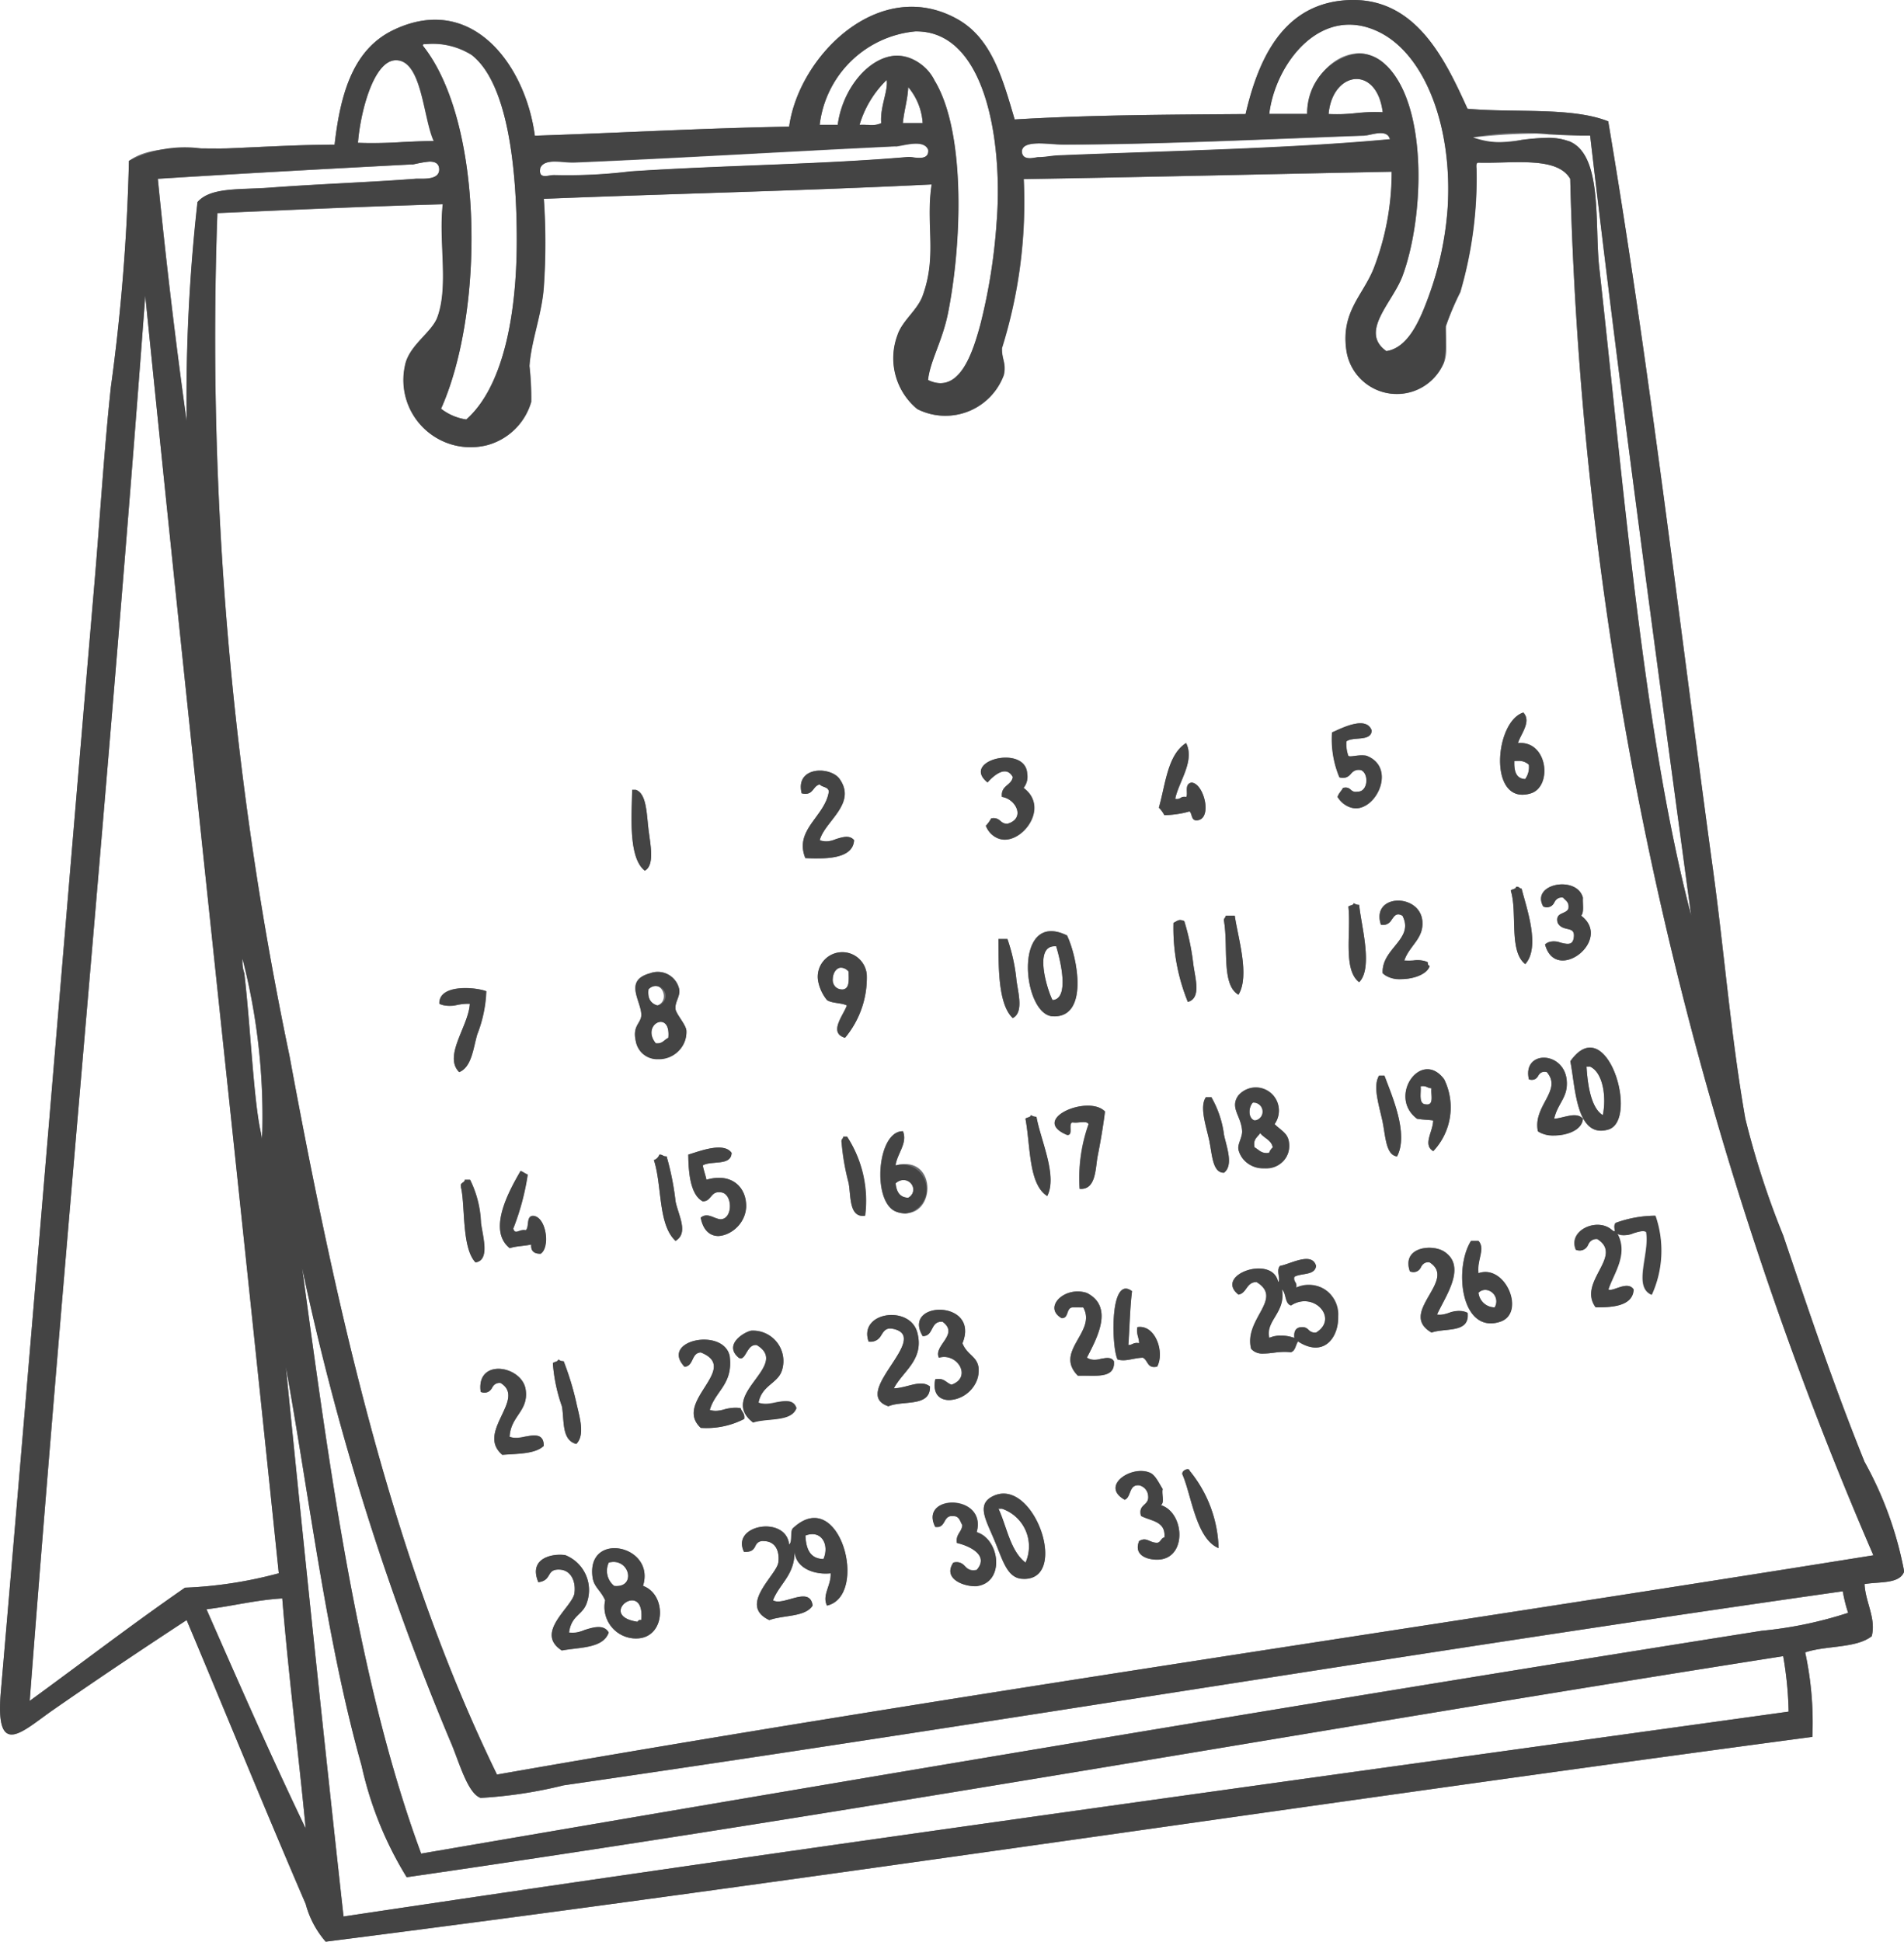 <svg xmlns="http://www.w3.org/2000/svg" width="51.5" height="52.501" viewBox="0 0 51.5 52.501">
  <g id="calendar" transform="translate(-1597.75 -945.249)">
    <g id="ベクトルスマートオブジェクト1" transform="translate(1588.555 902.015)">
      <path id="パス_203" data-name="パス 203" d="M50.4,62.5c.23.241-.074.587-.145.826.814-.075.94,1.185.342,1.361C49.439,65.026,49.616,62.741,50.4,62.5Zm.05,1.8a.544.544,0,0,0,.1-.39.435.435,0,0,0-.391-.1C50.148,64.081,50.2,64.287,50.45,64.3Z" fill="#6d6e71" fill-rule="evenodd"/>
      <path id="パス_204" data-name="パス 204" d="M46.3,62.986c-.014.309-.5.154-.683.293a.927.927,0,0,0,.05.388c.026.053.32-.035.489,0,1.023.388-.07,2.112-.78,1.119.028-.1.1-.158.147-.245.222-.059.191.135.389.1.294.01.318-.49.1-.583-.316-.057-.24.279-.586.194a2.666,2.666,0,0,1-.195-1.214C45.465,62.935,46.154,62.567,46.3,62.986Z" fill="#6d6e71" fill-rule="evenodd"/>
      <path id="パス_205" data-name="パス 205" d="M41.277,63.326c.244.485-.2,1.044-.294,1.507.149.035.143-.083.294-.048.07-.075-.064-.348.145-.39.34.01.584.995.147,1.02-.157.01-.119-.172-.2-.243a2.518,2.518,0,0,1-.683.1.736.736,0,0,0-.147-.2C40.725,64.43,40.773,63.65,41.277,63.326Z" fill="#6d6e71" fill-rule="evenodd"/>
      <path id="パス_206" data-name="パス 206" d="M36.885,64.54c.9.661-.524,2.076-1.025,1.022a.958.958,0,0,0,.145-.2c.244-.047.24.152.439.146.5-.144.232-.673-.147-.728-.036-.314.254-.3.294-.536-.191-.358-.556,0-.683.146-.74-.595,1.025-1.034,1.072-.243A.489.489,0,0,1,36.885,64.54Z" fill="#6d6e71" fill-rule="evenodd"/>
      <path id="パス_207" data-name="パス 207" d="M31.369,65.952c.258.158.707-.265.929,0-.03.547-.882.5-1.318.484-.314-.769.536-1.125.635-1.8-.012-.135-.183-.111-.246-.193-.2.045-.167.318-.488.241-.183-.737.78-.735,1.026-.388C32.382,64.971,31.5,65.442,31.369,65.952Z" fill="#6d6e71" fill-rule="evenodd"/>
      <path id="パス_208" data-name="パス 208" d="M26.294,64.589h.1c.294.1.292.663.342,1.07s.175.969-.1,1.117C26.179,66.418,26.286,65.252,26.294,64.589Z" fill="#6d6e71" fill-rule="evenodd"/>
      <path id="パス_209" data-name="パス 209" d="M52.01,67.506c-.012.164.038.394-.048.486.872.661-.689,1.859-.977.777.258-.259.734.228.78-.2.038-.324-.3-.126-.439-.388-.078-.3.238-.217.294-.39.024-.172-.08-.211-.147-.29-.3-.039-.175.344-.536.241C50.589,67.124,51.848,66.893,52.01,67.506Z" fill="#6d6e71" fill-rule="evenodd"/>
      <path id="パス_210" data-name="パス 210" d="M50.45,69.3c-.451-.346-.2-1.384-.391-1.991.04-.043.133-.029.147-.1.078-.012.083.047.145.049C50.486,67.791,50.867,68.842,50.45,69.3Z" fill="#6d6e71" fill-rule="evenodd"/>
      <path id="パス_211" data-name="パス 211" d="M47.18,69.206c.208.02.5-.047.633.048-.008.057.012.087.05.1-.111.368-1.027.478-1.269.194-.036-.676.864-.914.536-1.554-.3-.17-.235.312-.584.242-.274-.838,1.052-.858,1.122-.1C47.712,68.617,47.317,68.8,47.18,69.206Z" fill="#6d6e71" fill-rule="evenodd"/>
      <path id="パス_212" data-name="パス 212" d="M45.959,69.789c-.445-.334-.215-1.342-.292-2.042.04-.039.133-.028.147-.095a.237.237,0,0,0,.145.047C46.014,68.273,46.34,69.4,45.959,69.789Z" fill="#6d6e71" fill-rule="evenodd"/>
      <path id="パス_213" data-name="パス 213" d="M42.593,67.992c.084.587.415,1.626.1,2.137-.465-.267-.27-1.275-.389-1.991-.016-.079.044-.085.048-.146Z" fill="#6d6e71" fill-rule="evenodd"/>
      <path id="パス_214" data-name="パス 214" d="M41.325,70.323a5.29,5.29,0,0,1-.389-2.138c.125-.063.147-.107.292-.047a6.442,6.442,0,0,1,.244,1.165C41.523,69.689,41.694,70.222,41.325,70.323Z" fill="#6d6e71" fill-rule="evenodd"/>
      <path id="パス_215" data-name="パス 215" d="M38.056,68.526c.29.6.6,2.246-.393,2.186C36.838,70.661,36.587,67.81,38.056,68.526Zm-.393,1.748c.464-.028.224-1.048.1-1.455C37.123,68.763,37.532,70.028,37.664,70.274Z" fill="#6d6e71" fill-rule="evenodd"/>
      <path id="パス_216" data-name="パス 216" d="M36.444,68.623a4.814,4.814,0,0,1,.244,1.117c.05.364.195.866-.1,1.02-.421-.392-.38-1.5-.389-2.137Z" fill="#6d6e71" fill-rule="evenodd"/>
      <path id="パス_217" data-name="パス 217" d="M32.052,71.294c-.455-.133-.05-.6.05-.874-.149-.077-.4-.055-.538-.146a1.149,1.149,0,0,1-.243-.534.664.664,0,1,1,1.319-.146A2.533,2.533,0,0,1,32.052,71.294ZM32,69.983c.181-.03.149-.273.147-.484C31.755,69.087,31.492,70.009,32,69.983Z" fill="#6d6e71" fill-rule="evenodd"/>
      <path id="パス_218" data-name="パス 218" d="M26.783,69.546a.592.592,0,0,1,.782.437c.032.19-.125.342-.1.536.02.138.284.419.294.581.048.811-1.178,1.091-1.366.292-.105-.443.153-.488.147-.729C26.529,70.278,26.058,69.74,26.783,69.546Zm-.048.437c-.03.255.068.386.242.437C27.343,70.282,27.068,69.665,26.735,69.983Zm.195,1.457c.185.024.23-.1.342-.146C27.347,70.511,26.523,70.932,26.93,71.44Z" fill="#6d6e71" fill-rule="evenodd"/>
      <path id="パス_219" data-name="パス 219" d="M22.343,70.032A3.544,3.544,0,0,1,22.1,71.2c-.109.368-.147.882-.488,1.02-.435-.437.264-1.246.292-1.847-.278-.02-.591.135-.828,0C21.053,69.843,22.025,69.914,22.343,70.032Z" fill="#6d6e71" fill-rule="evenodd"/>
      <path id="パス_220" data-name="パス 220" d="M51.669,71.926c.985-1.394,1.871,1.6,1.025,1.847C51.812,74.032,51.806,72.579,51.669,71.926Zm.878,1.459c.1-.467.016-1.145-.341-1.313h-.1C52.13,72.445,52.2,73.176,52.547,73.386Z" fill="#6d6e71" fill-rule="evenodd"/>
      <path id="パス_221" data-name="パス 221" d="M51.23,73.481c.254-.012.6-.206.78,0-.036.466-.953.557-1.219.34-.143-.692.671-1.1.242-1.6-.292-.066-.177.276-.486.193-.193-.84,1.1-.769,1.024.194C51.542,72.951,51.316,73.1,51.23,73.481Z" fill="#6d6e71" fill-rule="evenodd"/>
      <path id="パス_222" data-name="パス 222" d="M47.96,74.357c-.29-.168,0-.526,0-.826-.06-.018-.262-.018-.439-.049-.8-.6.113-1.9.733-1.068A1.722,1.722,0,0,1,47.96,74.357Zm-.194-1.263c.226.031.123-.265.147-.437-.115,0-.143-.085-.294-.049C47.634,72.8,47.555,73.091,47.766,73.093Z" fill="#6d6e71" fill-rule="evenodd"/>
      <path id="パス_223" data-name="パス 223" d="M46.642,72.316c.211.565.659,1.576.342,2.184-.306-.027-.314-.567-.389-.921-.1-.464-.276-.972-.1-1.263Z" fill="#6d6e71" fill-rule="evenodd"/>
      <path id="パス_224" data-name="パス 224" d="M43.668,73.627c.185.18.357.245.389.486.117.872-1.211.94-1.366.194-.028-.134.105-.32.1-.487-.018-.415-.346-.631-.1-.971A.625.625,0,0,1,43.668,73.627Zm-.538-.1a.244.244,0,1,0-.05-.485C42.965,73.168,42.941,73.467,43.129,73.53Zm0,.729c.118.062.181.178.391.146a.34.34,0,0,1,.1-.146c-.038-.206-.237-.249-.342-.39C43.211,73.983,43.08,74.03,43.129,74.259Z" fill="#6d6e71" fill-rule="evenodd"/>
      <path id="パス_225" data-name="パス 225" d="M41.96,72.9a2.742,2.742,0,0,1,.342,1.02c.071.332.262.818,0,1.02-.306.011-.318-.477-.391-.827-.09-.427-.282-.949-.1-1.214Z" fill="#6d6e71" fill-rule="evenodd"/>
      <path id="パス_226" data-name="パス 226" d="M39.081,73.287c-.044.356-.119.811-.2,1.214-.062.324-.04.918-.487.876a4.349,4.349,0,0,1,.242-1.75c-.052-.111-.306-.018-.439-.047-.125.035.036.36-.145.34C37.03,73.5,38.636,72.82,39.081,73.287Z" fill="#6d6e71" fill-rule="evenodd"/>
      <path id="パス_227" data-name="パス 227" d="M37.518,75.572c-.506-.316-.447-1.348-.586-2.091.04-.04.135-.028.147-.1a.243.243,0,0,0,.147.047C37.338,74.062,37.8,75.023,37.518,75.572Z" fill="#6d6e71" fill-rule="evenodd"/>
      <path id="パス_228" data-name="パス 228" d="M33.615,73.821c.134.324-.161.609-.2.926,1.184-.332,1.108,1.566.05,1.261C32.763,75.806,32.9,73.813,33.615,73.821Zm-.2,1.412c.022.221.108.38.342.388C34.109,75.41,33.728,74.945,33.418,75.232Z" fill="#6d6e71" fill-rule="evenodd"/>
      <path id="パス_229" data-name="パス 229" d="M32,73.967h.1a3.181,3.181,0,0,1,.488,2.139c-.433.063-.375-.534-.439-.874a6.363,6.363,0,0,1-.195-1.119C31.941,74.034,32,74.03,32,73.967Z" fill="#6d6e71" fill-rule="evenodd"/>
      <path id="パス_230" data-name="パス 230" d="M28.979,74.406c-.008.364-.546.2-.78.34.026.134.072.253.1.387.7-.2,1.084.218,1.074.73-.014.694-1.055,1.224-1.221.29.185-.146.359.04.536.049.342-.015.324-.709,0-.729-.284-.039-.242.243-.486.243-.36-.182-.387-.88-.391-1.263C28.093,74.37,28.764,74.1,28.979,74.406Z" fill="#6d6e71" fill-rule="evenodd"/>
      <path id="パス_231" data-name="パス 231" d="M27.223,74.5a7.366,7.366,0,0,1,.242,1.216c.078.382.362.856,0,1.07-.478-.447-.357-1.491-.584-2.186a.242.242,0,0,0,.146-.146C27.114,74.447,27.13,74.512,27.223,74.5Z" fill="#6d6e71" fill-rule="evenodd"/>
      <path id="パス_232" data-name="パス 232" d="M23.465,74.987a6.666,6.666,0,0,1-.391,1.459c.05.189.169.008.341.047.1-.093,0-.388.2-.388.348.019.469.842.195,1.02-.173.012-.256-.071-.244-.243-.183.043-.413.041-.584.1-.627-.494.012-1.6.292-2.088C23.342,74.916,23.392,74.963,23.465,74.987Z" fill="#6d6e71" fill-rule="evenodd"/>
      <path id="パス_233" data-name="パス 233" d="M21.9,75.133A2.852,2.852,0,0,1,22.2,76.3c.05.378.248,1.008-.147,1.068-.375-.4-.266-1.546-.389-2.04-.036-.131.1-.1.1-.194Z" fill="#6d6e71" fill-rule="evenodd"/>
      <path id="パス_234" data-name="パス 234" d="M52.888,76.3a3.158,3.158,0,0,1,1.074-.194,2.878,2.878,0,0,1-.1,2.137c-.51-.219-.04-1.121-.147-1.7-.175-.1-.556.2-.78.049.3.563-.106,1.076-.244,1.507.119.075.522-.253.683,0-.024.484-.661.482-1.025.484-.5-.69.782-1.386.048-1.847-.321-.029-.191.394-.583.291-.227-.538.6-.886.975-.534C52.954,76.6,52.795,76.424,52.888,76.3Z" fill="#6d6e71" fill-rule="evenodd"/>
      <path id="パス_235" data-name="パス 235" d="M49.179,76.786c.195.218-.048.514,0,.874.736-.259,1.285,1.083.588,1.312-1.052.344-1.255-1.435-.782-2.186Zm0,1.408a.443.443,0,0,0,.441.39C49.795,78.277,49.417,77.955,49.179,78.194Z" fill="#6d6e71" fill-rule="evenodd"/>
      <path id="パス_236" data-name="パス 236" d="M48.06,78.779c.163.067.56-.21.828-.049.062.563-.606.4-.975.534-.927-.536.719-1.408-.05-1.9-.3-.039-.175.344-.536.245-.228-.662.6-.747.928-.536C48.878,77.484,48.276,78.3,48.06,78.779Z" fill="#6d6e71" fill-rule="evenodd"/>
      <path id="パス_237" data-name="パス 237" d="M39.812,78.147c-.06.459-.064.972-.1,1.457.115,0,.143-.083.292-.049,0-.158-.082-.241-.048-.435.49-.079.744.684.536,1.068-.276.063-.242-.18-.389-.243-.276.01-.46.115-.683.049C39.256,79.677,39.2,77.684,39.812,78.147Z" fill="#6d6e71" fill-rule="evenodd"/>
      <path id="パス_238" data-name="パス 238" d="M38.593,79.944c.207.176.6-.131.731.1.044.5-.54.37-.975.39-.657-.663.522-1.185.145-1.847H38.2c-.177.017-.089.3-.292.29-.512-.289.082-.88.683-.68C39.331,78.57,38.865,79.417,38.593,79.944Z" fill="#6d6e71" fill-rule="evenodd"/>
      <path id="パス_239" data-name="パス 239" d="M34.493,80.527c.244-.047.292.1.439.146.568-.2.155-.878-.342-.73-.159-.33.564-.629.1-.971-.341-.031-.228.388-.538.388-.582-.965,1.562-1,1.074.193.131.328.405.344.439.681C35.753,81.08,34.3,81.5,34.493,80.527Z" fill="#6d6e71" fill-rule="evenodd"/>
      <path id="パス_240" data-name="パス 240" d="M33.371,80.77c.346,0,.719-.253.977-.049.016.569-.738.368-1.124.536-1.053-.346,1.16-1.844.147-2.089-.4-.1-.246.38-.683.34-.282-.807,1.12-1,1.318-.243C34.2,80,33.617,80.3,33.371,80.77Z" fill="#6d6e71" fill-rule="evenodd"/>
      <path id="パス_241" data-name="パス 241" d="M29.662,79.6c-.286-.039-.284.461-.488.34-.421-.356.161-.7.341-.729a.823.823,0,0,1,.83,1.072c-.111.358-.546.4-.633.874.28.146.9-.263,1.025.146-.141.38-.782.258-1.172.388C28.586,80.944,30.6,80.161,29.662,79.6Z" fill="#6d6e71" fill-rule="evenodd"/>
      <path id="パス_242" data-name="パス 242" d="M29.32,81.6a2.252,2.252,0,0,1-1.171.243c-.766-.708,1.092-1.605,0-2.04-.262.012-.183.368-.439.388-.677-.715,1.046-1.073,1.221-.292.1.769-.391.941-.538,1.459.2.1.508-.109.83-.048C29.251,81.407,29.344,81.444,29.32,81.6Z" fill="#6d6e71" fill-rule="evenodd"/>
      <path id="パス_243" data-name="パス 243" d="M24.782,82.276c-.409-.1-.318-.664-.389-1.02a4.447,4.447,0,0,1-.244-1.166c.04-.042.133-.03.147-.1a.216.216,0,0,0,.145.048,7.858,7.858,0,0,1,.342,1.119C24.861,81.521,25.032,82.029,24.782,82.276Z" fill="#6d6e71" fill-rule="evenodd"/>
      <path id="パス_244" data-name="パス 244" d="M22.978,82.081c.262.146.921-.3.926.245-.233.222-.7.21-1.122.242-.728-.613.669-1.506-.05-1.942-.286-.027-.175.344-.536.242-.131-.93,1.136-.712,1.219-.048C23.491,81.393,23.006,81.519,22.978,82.081Z" fill="#6d6e71" fill-rule="evenodd"/>
      <path id="パス_245" data-name="パス 245" d="M42.155,85.094c-.611-.249-.734-1.445-.977-1.993-.036-.107.181-.2.195-.1A3.437,3.437,0,0,1,42.155,85.094Z" fill="#6d6e71" fill-rule="evenodd"/>
      <path id="パス_246" data-name="パス 246" d="M40.592,83.927c.613.19.708,1.313.05,1.459-.26.057-.82-.027-.635-.486.2-.119.276.047.488.047.1-.012.1-.131.195-.144.044-.447-.369-.441-.633-.583-.084-.326.22-.269.195-.534a.313.313,0,0,0-.244-.293c-.286-.027-.207.313-.389.39-.675-.374.187-.948.683-.73.147.063.246.29.342.439C40.61,83.623,40.7,83.876,40.592,83.927Z" fill="#6d6e71" fill-rule="evenodd"/>
      <path id="パス_247" data-name="パス 247" d="M36.055,83.686c1.118-.544,2.1,2.333.78,2.234-.4-.03-.518-.506-.733-1.02C35.868,84.333,35.593,83.909,36.055,83.686Zm.878,1.8a1.077,1.077,0,0,0-.635-1.458h-.1C36.432,84.525,36.52,85.165,36.933,85.484Z" fill="#6d6e71" fill-rule="evenodd"/>
      <path id="パス_248" data-name="パス 248" d="M35.614,84.657c.631.194.77,1.361,0,1.457-.284.036-.943-.166-.633-.63.355-.079.28.272.633.193.357-.411-.229-.66-.536-.729-.036-.245.135-.287.147-.484-.064-.1-.079-.247-.244-.243-.294-.034-.181.34-.488.292C34.042,83.623,35.9,83.611,35.614,84.657Z" fill="#6d6e71" fill-rule="evenodd"/>
      <path id="パス_249" data-name="パス 249" d="M26.588,86.114c.624.226.616,1.285-.048,1.41a.853.853,0,0,1-.977-1.02c-.123-.279-.306-.354-.342-.631C25.059,84.625,26.934,85.007,26.588,86.114Zm-.927-.63a.523.523,0,0,0,.147.63C26.425,86.178,26.219,85.327,25.661,85.484Zm.78,1.6c.012-.037.042-.055.1-.047C26.648,85.9,25.306,86.921,26.441,87.087Z" fill="#6d6e71" fill-rule="evenodd"/>
      <path id="パス_250" data-name="パス 250" d="M24.587,87.379c.234.1.858-.377,1.074,0-.153.431-.774.394-1.269.485-.758-.488.294-1.184.342-1.556.04-.3-.084-.609-.389-.631-.393-.025-.2.293-.588.34-.286-.684.441-.781.732-.729a1.015,1.015,0,0,1,.586,1.265C24.964,86.921,24.654,86.891,24.587,87.379Z" fill="#6d6e71" fill-rule="evenodd"/>
      <path id="パス_251" data-name="パス 251" d="M48.888,46.175c1.265.117,2.817-.053,3.806.34,1.112,6.585,1.9,13.39,2.831,20.211.308,2.252.488,4.544.878,6.754a22.812,22.812,0,0,0,1.025,3.159c.7,2.072,1.388,4.118,2.2,6.121A9.837,9.837,0,0,1,60.7,85.726c-.125.344-.671.269-1.072.34.024.491.317.93.194,1.408-.415.332-1.247.249-1.8.439a8.925,8.925,0,0,1,.195,2.284C44.95,91.96,31.326,94.038,18,95.734a2.547,2.547,0,0,1-.536-1.02c-1.08-2.5-2.152-5.143-3.22-7.675-1.09.713-2.379,1.574-3.61,2.428-.812.562-1.576,1.366-1.416-.486.86-9.968,1.689-20.079,2.537-30.028.145-1.716.252-3.5.439-5.247a54.107,54.107,0,0,0,.489-6.121c.639-.471,1.707-.3,2.684-.34.959-.04,1.988-.1,2.879-.1.167-1.479.544-2.608,1.608-3.109,2.12-1,3.558.971,3.808,2.867,2.3-.075,4.543-.205,6.878-.245.262-1.912,2.434-4.077,4.539-2.914.922.51,1.219,1.552,1.561,2.72,2.009-.123,4.13-.131,6.246-.146.346-1.5,1-2.863,2.537-3.061C47.416,43.006,48.254,44.781,48.888,46.175Zm-1.025,5a8.684,8.684,0,0,0,.488-2.332c.131-2.157-.592-4.075-1.8-4.714-1.606-.842-2.867.822-3.026,2.187h1.025c.024-1.187,1.265-2.173,2.146-1.311,1.126,1.1,1.023,4.1.439,5.684-.268.73-1.184,1.512-.439,2.04C47.3,52.638,47.615,51.867,47.863,51.179Zm-12.15.827a15.459,15.459,0,0,0,.439-2.77c.165-2.066-.256-5.177-2.2-5.15a2.875,2.875,0,0,0-2.587,2.527h.488c.2-1.5,1.744-2.681,2.635-1.166.833,1.419.716,4.416.343,6.267-.155.759-.484,1.289-.538,1.8C35.162,53.927,35.517,52.721,35.713,52.006ZM21.124,54.289a1.448,1.448,0,0,0,.683.29c.965-.85,1.366-2.728,1.366-4.857,0-1.831-.219-4.221-1.221-5a2.035,2.035,0,0,0-1.269-.292c-.03,0-.058.007-.048.049C22.284,46.545,22.3,51.662,21.124,54.289ZM19.9,44.865c-.614,0-.967,1.447-1.025,2.234.732.034,1.348-.049,2.049-.047C20.634,46.422,20.61,44.863,19.9,44.865ZM45.131,46.32c.538.035.926-.081,1.463-.048C46.439,44.987,45.236,45.145,45.131,46.32Zm-12.687.292c.193-.018.467.043.586-.047-.036-.443.195-.874.147-1.167A2.8,2.8,0,0,0,32.443,46.612Zm1.171-.047h.536a1.672,1.672,0,0,0-.391-.973C33.74,45.944,33.649,46.225,33.615,46.565Zm12.491.34c-2.5.089-5.619.242-8.149.242-.409,0-1.13-.148-1.122.2.018.263.361.144.439.144.183,0,.357-.039.536-.047,2.824-.119,6.251-.182,8.979-.439C46.715,46.7,46.265,46.9,46.106,46.9Zm5.516.146c.929.352.7,2.218.827,3.4.665,5.971,1.206,12.642,2.488,17.54-.941-7-1.906-13.974-2.732-21.087a15.5,15.5,0,0,0-3.171.047C49.674,47.316,50.861,46.763,51.622,47.051Zm-18.2.144c-2.742.129-5.892.32-8.684.437-.338.015-.81-.131-.928.146-.062.336.232.182.391.194a14.029,14.029,0,0,0,2.049-.1c2.478-.166,5.106-.184,7.513-.39.127-.01.572.138.538-.194C34.181,46.986,33.625,47.185,33.418,47.2Zm-13.076.486c-2.158.113-4.658.249-6.88.39q.331,3.339.78,6.558a47.849,47.849,0,0,1,.294-5.927c.356-.408,1.144-.33,1.95-.39,1.342-.1,2.716-.146,3.955-.241.155-.012.624.057.633-.245C21.084,47.443,20.491,47.674,20.342,47.682Zm28.79.1a11,11,0,0,1-.439,3.353,7.577,7.577,0,0,0-.391.922c-.048.336.072.637-.048.972a1.378,1.378,0,0,1-2.637-.292c-.163-1.056.433-1.493.732-2.234a7.2,7.2,0,0,0,.489-2.623c-3.318.065-6.622.144-9.953.2a13.2,13.2,0,0,1-.588,4.567c-.012.3.12.4.05.727a1.684,1.684,0,0,1-2.341.923,1.78,1.78,0,0,1-.538-1.991c.129-.4.538-.673.683-1.07.4-1.1.078-1.914.244-3.013-3.453.172-7.005.249-10.491.389a17.343,17.343,0,0,1,0,2.381c-.052.743-.344,1.463-.389,2.139a7.657,7.657,0,0,1,.048.97,1.7,1.7,0,0,1-1.172,1.165,1.816,1.816,0,0,1-2.243-2.135c.1-.551.724-.9.878-1.313.314-.85.032-2.036.147-3.06-2.055.059-4.072.154-6.1.241A94.705,94.705,0,0,0,17.024,71.78c1.312,7.1,2.83,13.727,5.613,19.437,12.238-2.147,24.831-3.94,37.23-5.929a100.033,100.033,0,0,1-8.2-37.217c-.356-.619-1.541-.411-2.49-.439C49.124,47.64,49.128,47.71,49.132,47.778ZM10,89.224c1.4-1.019,2.768-2.07,4.2-3.061a11.455,11.455,0,0,0,2.537-.39c-1.191-11.528-2.446-22.991-3.612-34.545C12.177,63.959,10.958,76.676,10,89.224ZM15.8,69.546c.165,1.412.25,3.4.441,4.274.056.255.024.3.048,0a17.131,17.131,0,0,0-.536-4.662A.959.959,0,0,0,15.8,69.546ZM24.44,91.507a12.249,12.249,0,0,1-2.243.34c-.366-.121-.6-1.04-.83-1.554a71.327,71.327,0,0,1-4-12.78c.739,5.421,1.513,11.226,3.221,15.84,11.925-2.046,24.275-4.13,36.255-6.024a10.858,10.858,0,0,0,2.341-.486,4.08,4.08,0,0,1-.145-.583C47.837,87.85,35.94,89.843,24.44,91.507Zm-5.952,3.547c12.938-1.938,26.022-3.727,39.087-5.54a9.766,9.766,0,0,0-.147-1.5c-12.453,1.951-24.646,4.158-37.232,5.977a9.747,9.747,0,0,1-1.219-3.013c-.953-3.385-1.4-7.189-2.049-10.787Q17.669,87.66,18.487,95.054Zm-3.709-8.308c.877,1.993,1.751,3.99,2.684,5.928-.2-2.082-.461-4.108-.633-6.22C16.093,86.5,15.477,86.664,14.779,86.746Z" fill="#6d6e71" fill-rule="evenodd"/>
      <path id="パス_252" data-name="パス 252" d="M44.789,77.466c-.03.263-.4.186-.586.293-.036.146.084.142.048.29,1.624-.512,1.388,2.323.05,1.457-.068.1-.07.257-.195.292-.427-.059-.852.172-1.074-.1-.2-.807.892-1.344.147-1.8-.28,0-.258.295-.488.34-.675-.536.929-1.093,1.072-.34.083-.065-.064-.306.052-.437C44.077,77.423,44.682,77.065,44.789,77.466ZM43.52,79.41a1.011,1.011,0,0,1,.683,0c-.02-.182.04-.287.2-.291.191-.014.183.174.391.144.614-.382-.067-1.131-.683-.73-.173-.053-.123-.33-.244-.434C43.973,78.728,43.409,78.941,43.52,79.41Z" fill="#6d6e71" fill-rule="evenodd"/>
      <path id="パス_253" data-name="パス 253" d="M31.564,86.648c-.141-.284.119-.549.1-.874-.4.047-.935-.113-.977-.581,0,.633-.405.858-.584,1.311.274.174,1-.413,1.072.144-.2.316-.79.251-1.171.392-.86-.4.2-1.216.244-1.556.038-.293-.062-.576-.391-.583s-.119.308-.536.292c-.365-.739,1.14-.992,1.219-.2.1-.077.018-.34.1-.437C31.914,83.358,32.71,86.387,31.564,86.648Zm-.584-1.894c.018.356.119.625.488.633C31.64,84.987,31.4,84.58,30.98,84.754Z" fill="#6d6e71" fill-rule="evenodd"/>
    </g>
    <path id="Color_Overlay" data-name="Color Overlay" d="M1606.018,996.73c-1.08-2.5-2.152-5.143-3.22-7.676-1.09.714-2.379,1.574-3.61,2.428-.813.562-1.576,1.366-1.416-.486.86-9.968,1.689-20.08,2.537-30.029.146-1.715.253-3.5.439-5.247a54.056,54.056,0,0,0,.489-6.121,3.3,3.3,0,0,1,1.952-.337c.244,0,.49.005.732,0,.959-.04,1.988-.1,2.879-.1.167-1.48.545-2.608,1.609-3.109,2.12-1,3.557.97,3.807,2.866,2.3-.075,4.543-.205,6.879-.245.262-1.913,2.435-4.077,4.539-2.914.922.509,1.219,1.552,1.561,2.72,2.009-.122,4.13-.13,6.246-.146.346-1.5,1-2.863,2.538-3.061,1.994-.253,2.831,1.523,3.465,2.917,1.264.116,2.817-.053,3.806.34,1.112,6.585,1.9,13.39,2.831,20.211.308,2.252.489,4.543.877,6.754a22.816,22.816,0,0,0,1.025,3.16c.7,2.072,1.388,4.117,2.2,6.121a9.835,9.835,0,0,1,1.072,2.965c-.124.345-.671.269-1.072.34.023.491.318.93.194,1.409-.415.332-1.246.248-1.8.438a8.95,8.95,0,0,1,.194,2.284c-13.257,1.763-26.882,3.841-40.208,5.538A2.548,2.548,0,0,1,1606.018,996.73Zm1.024.339c12.938-1.938,26.023-3.727,39.087-5.539a9.7,9.7,0,0,0-.147-1.5c-12.453,1.951-24.646,4.158-37.232,5.977a9.734,9.734,0,0,1-1.219-3.013c-.953-3.385-1.4-7.189-2.049-10.787Q1606.224,989.675,1607.042,997.07Zm2.1-1.7c11.925-2.047,24.275-4.13,36.256-6.025a10.86,10.86,0,0,0,2.341-.486,4.073,4.073,0,0,1-.145-.583c-11.2,1.589-23.1,3.583-34.6,5.247a12.2,12.2,0,0,1-2.243.34c-.366-.121-.6-1.04-.83-1.553a71.289,71.289,0,0,1-4-12.78C1606.659,984.95,1607.433,990.755,1609.141,995.369Zm-5.807-6.608c.877,1.994,1.75,3.99,2.684,5.927-.2-2.082-.461-4.109-.634-6.22C1604.648,988.512,1604.032,988.679,1603.334,988.762Zm.293-37.754a94.684,94.684,0,0,0,1.952,22.788c1.312,7.1,2.83,13.727,5.613,19.436,12.237-2.146,24.83-3.94,37.229-5.929a100.054,100.054,0,0,1-8.2-37.217c-.277-.482-1.058-.464-1.837-.444-.221.005-.443.011-.653.005-.056.008-.052.077-.048.146a11.009,11.009,0,0,1-.439,3.353,7.553,7.553,0,0,0-.391.922,4.462,4.462,0,0,1-.048.972,1.378,1.378,0,0,1-2.637-.292c-.163-1.056.433-1.493.733-2.234a7.209,7.209,0,0,0,.489-2.623c-3.318.065-6.622.144-9.954.2a13.206,13.206,0,0,1-.588,4.568c-.012.3.12.4.05.727a1.683,1.683,0,0,1-2.341.923,1.781,1.781,0,0,1-.537-1.991c.129-.4.537-.672.683-1.069.4-1.1.077-1.914.244-3.013-3.452.172-7.006.249-10.491.389a17.381,17.381,0,0,1,0,2.381c-.052.742-.344,1.462-.389,2.138a7.822,7.822,0,0,1,.047.971,1.7,1.7,0,0,1-1.172,1.165,1.816,1.816,0,0,1-2.243-2.136c.1-.551.724-.9.877-1.313.313-.85.031-2.036.147-3.06C1607.672,950.826,1605.654,950.92,1603.627,951.008Zm-5.075,40.232c1.4-1.019,2.767-2.07,4.2-3.061a11.443,11.443,0,0,0,2.537-.389c-1.191-11.528-2.446-22.992-3.611-34.546C1600.732,965.974,1599.513,978.691,1598.552,991.239Zm5.806-19.678c.165,1.411.25,3.4.44,4.274.057.255.024.3.049,0a17.167,17.167,0,0,0-.536-4.662A.955.955,0,0,0,1604.358,971.562Zm35.818-22.5c.93.352.7,2.219.828,3.4.665,5.971,1.206,12.641,2.488,17.541-.94-7-1.906-13.974-2.731-21.088-.349.009-.731-.012-1.118-.032a7.008,7.008,0,0,0-2.054.08,2.264,2.264,0,0,0,1.309.07,6.162,6.162,0,0,1,.715-.058A1.587,1.587,0,0,1,1640.176,949.066Zm-31.28.631c-2.158.112-4.658.248-6.88.389q.331,3.34.78,6.558a47.88,47.88,0,0,1,.293-5.927c.355-.408,1.144-.33,1.95-.39,1.342-.1,2.716-.146,3.955-.241.027,0,.066,0,.109,0,.2,0,.517,0,.525-.243,0-.172-.113-.221-.257-.221A3.885,3.885,0,0,0,1608.9,949.7Zm.341-3.256c-.03,0-.057.007-.048.049,1.648,2.069,1.669,7.187.49,9.814a1.455,1.455,0,0,0,.682.291c.966-.851,1.366-2.728,1.366-4.857,0-1.831-.219-4.222-1.221-5a1.917,1.917,0,0,0-1.125-.3C1609.333,946.437,1609.286,946.439,1609.238,946.441Zm13.81,1.02c.833,1.419.716,4.416.344,6.268-.155.759-.485,1.289-.538,1.8.863.416,1.219-.79,1.416-1.506a15.483,15.483,0,0,0,.439-2.77c.165-2.066-.256-5.178-2.2-5.15a2.875,2.875,0,0,0-2.587,2.526h.488c.136-1.007.876-1.87,1.616-1.87A1.2,1.2,0,0,1,1623.047,947.461Zm12.2-.437c1.127,1.1,1.022,4.1.439,5.684-.268.73-1.183,1.513-.439,2.04.606-.094.923-.866,1.172-1.554a8.693,8.693,0,0,0,.489-2.332c.13-2.157-.592-4.075-1.8-4.714-1.607-.842-2.867.823-3.027,2.187h1.025a1.616,1.616,0,0,1,1.4-1.637A1.053,1.053,0,0,1,1635.246,947.023Zm-22.884,2.77c-.047.251.105.229.252.205a.643.643,0,0,1,.139-.012,14.049,14.049,0,0,0,2.049-.1c2.478-.166,5.107-.184,7.513-.39a.859.859,0,0,1,.14.012c.177.022.422.044.4-.205-.117-.307-.673-.107-.88-.1-2.741.129-5.892.32-8.684.437a2.672,2.672,0,0,1-.3-.013c-.084-.006-.167-.013-.246-.013C1612.567,949.622,1612.42,949.655,1612.362,949.793Zm13.028-.436c.018.263.362.144.439.144.183,0,.357-.04.536-.048,2.824-.118,6.25-.182,8.979-.438-.074-.3-.525-.1-.683-.1-2.5.089-5.62.242-8.149.242-.19,0-.446-.031-.666-.031C1625.592,949.13,1625.386,949.172,1625.39,949.357Zm-17.957-.244a11.847,11.847,0,0,0,1.2-.02c.279-.013.559-.028.853-.027-.294-.629-.318-2.189-1.024-2.187C1607.845,946.879,1607.491,948.326,1607.433,949.113Zm13.783-.486a.644.644,0,0,0,.368-.047c-.036-.443.194-.875.148-1.167a2.806,2.806,0,0,0-.734,1.214c.028,0,.058,0,.09,0S1621.173,948.625,1621.216,948.627Zm.954-.047h.536a1.673,1.673,0,0,0-.391-.973C1622.3,947.959,1622.2,948.24,1622.17,948.58Zm11.516-.246a4.549,4.549,0,0,0,.738-.023,4.5,4.5,0,0,1,.725-.024c-.075-.615-.39-.9-.709-.9C1634.092,947.388,1633.739,947.723,1633.685,948.335Zm-20.4,39.989c.04-.3-.084-.609-.389-.631-.393-.026-.2.292-.588.34-.286-.684.44-.781.732-.73a1.015,1.015,0,0,1,.586,1.265c-.111.368-.42.338-.488.826a.758.758,0,0,0,.418-.068c.25-.079.526-.158.655.068-.153.431-.774.393-1.268.485C1612.189,989.391,1613.241,988.7,1613.289,988.323Zm.83.2c-.122-.279-.306-.354-.341-.631-.163-1.247,1.711-.866,1.365.241.624.226.617,1.285-.048,1.409a.725.725,0,0,1-.139.013A.851.851,0,0,1,1614.119,988.519Zm.878.583c.013-.037.042-.055.1-.048.037-.4-.1-.533-.249-.533C1614.568,988.521,1614.256,988.994,1615,989.1Zm-.78-1.6a.523.523,0,0,0,.147.63c.293.03.4-.147.373-.323a.39.39,0,0,0-.386-.326A.481.481,0,0,0,1614.216,987.5Zm4.586,0c.038-.293-.061-.576-.391-.583a.213.213,0,0,0-.237.146c-.04.077-.089.154-.3.147-.365-.74,1.139-.993,1.219-.2.1-.077.018-.34.1-.437,1.275-1.2,2.071,1.826.925,2.087-.141-.284.119-.549.1-.873-.405.047-.935-.113-.977-.581,0,.633-.405.858-.584,1.31.109.069.292.017.474-.034.275-.078.555-.157.6.178-.205.317-.791.251-1.172.392C1617.7,988.655,1618.759,987.838,1618.8,987.5Zm.733-.73c.018.355.12.625.489.633.143-.333,0-.673-.3-.673A.493.493,0,0,0,1619.535,986.769Zm4,.73a.29.29,0,0,1,.316.1.291.291,0,0,0,.317.1c.357-.411-.229-.661-.536-.73-.036-.245.135-.287.147-.484-.064-.1-.079-.247-.244-.243-.145-.017-.192.065-.238.147s-.1.169-.251.146c-.451-.89,1.409-.9,1.121.144.632.194.771,1.361,0,1.457a.555.555,0,0,1-.07,0C1623.791,988.133,1623.25,987.928,1623.536,987.5Zm1.854.437c-.4-.03-.517-.506-.733-1.02-.234-.568-.509-.991-.048-1.214.6-.292,1.157.4,1.346,1.084.158.576.056,1.153-.5,1.153Zm.1-.437a1.077,1.077,0,0,0-.635-1.458h-.094C1624.987,986.54,1625.075,987.18,1625.487,987.5Zm3.074-.583c.2-.12.275.047.488.047.1-.012.1-.13.194-.144.044-.447-.369-.441-.633-.583-.084-.326.22-.269.194-.534a.313.313,0,0,0-.244-.293c-.286-.027-.207.313-.39.391-.675-.374.186-.948.683-.73.147.063.246.29.342.438-.032.13.061.384-.05.436.613.19.708,1.312.05,1.459a.725.725,0,0,1-.16.016C1628.762,987.418,1628.409,987.294,1628.562,986.916Zm1.171-1.8c-.036-.107.181-.2.194-.1a3.44,3.44,0,0,1,.783,2.088C1630.1,986.86,1629.975,985.664,1629.733,985.117Zm-18.446-2.476a.217.217,0,0,0-.226.129.232.232,0,0,1-.31.112c-.131-.93,1.136-.712,1.219-.048.076.573-.409.7-.437,1.262a.672.672,0,0,0,.405,0c.257-.048.517-.1.52.247-.232.221-.7.21-1.122.242C1610.609,983.969,1612.005,983.076,1611.287,982.641Zm1.661.631a4.459,4.459,0,0,1-.245-1.166c.04-.042.133-.03.147-.1a.217.217,0,0,0,.145.048,7.752,7.752,0,0,1,.342,1.119c.079.362.25.87,0,1.117C1612.927,984.187,1613.019,983.627,1612.948,983.272Zm3.757.583c-.767-.708,1.092-1.606,0-2.04-.263.012-.184.368-.439.387-.678-.716,1.046-1.073,1.22-.293.1.77-.391.941-.537,1.46a.642.642,0,0,0,.4-.017,1.05,1.05,0,0,1,.433-.031c.028.1.121.139.1.292a2.2,2.2,0,0,1-1.135.244Zm1.513-2.236c-.133-.019-.2.079-.263.178s-.117.226-.226.162c-.421-.355.161-.7.341-.729a.822.822,0,0,1,.83,1.071c-.111.358-.545.4-.633.874a.762.762,0,0,0,.449,0c.248-.047.5-.094.575.15-.141.381-.782.258-1.172.388C1617.141,982.959,1619.154,982.176,1618.217,981.618Zm3.708-.437c-.212-.051-.268.057-.338.165a.324.324,0,0,1-.344.176c-.283-.806,1.12-1,1.318-.243.192.737-.389,1.036-.635,1.506.346,0,.719-.253.977-.049.015.569-.738.367-1.124.535C1620.726,982.925,1622.939,981.428,1621.925,981.182Zm1.122,1.36c.244-.047.292.1.439.147.568-.2.154-.878-.342-.73-.158-.329.564-.628.1-.971-.341-.031-.228.388-.537.388-.582-.965,1.563-1,1.074.194.131.328.405.345.439.68a.828.828,0,0,1-.806.854C1623.161,983.1,1622.967,982.938,1623.047,982.542Zm4.116-.1c-.088,0-.177,0-.26,0-.657-.662.523-1.184.145-1.847h-.292c-.176.017-.089.3-.292.291-.512-.289.081-.88.683-.68.738.376.272,1.224,0,1.75a.438.438,0,0,0,.372.033c.149-.028.29-.056.359.064.03.35-.25.391-.57.391Zm1.5-.486c-.276.01-.461.115-.683.049-.167-.316-.222-2.309.389-1.846-.059.458-.063.972-.1,1.456a.26.26,0,0,0,.114-.029.247.247,0,0,1,.178-.021c0-.158-.082-.241-.048-.435.49-.078.744.684.536,1.067a.381.381,0,0,1-.084.011C1628.779,982.212,1628.79,982.014,1628.661,981.958Zm2.927-.243c-.2-.806.891-1.344.147-1.8-.28,0-.258.3-.489.34-.675-.536.93-1.093,1.073-.34.083-.066-.064-.307.051-.437.262-.043.868-.4.975,0-.03.264-.4.186-.586.293-.036.146.084.142.048.291a.8.8,0,0,1,1.136.779c.015.566-.384,1.132-1.086.678-.068.094-.069.256-.194.292a1.769,1.769,0,0,0-.459.013,2.414,2.414,0,0,1-.275.023A.4.4,0,0,1,1631.588,981.716Zm1.171-.291c-.02-.182.04-.287.2-.291a.224.224,0,0,1,.183.073.23.23,0,0,0,.208.072c.614-.382-.068-1.131-.683-.73-.173-.053-.123-.33-.244-.435.111.629-.453.841-.342,1.31a.627.627,0,0,1,.314-.059A.94.94,0,0,1,1632.758,981.425Zm3.659-2.042a.211.211,0,0,0-.235.129.225.225,0,0,1-.3.116c-.228-.661.6-.747.928-.535.623.407.022,1.219-.194,1.7a.608.608,0,0,0,.319-.045.652.652,0,0,1,.509,0c.061.563-.607.4-.976.534C1635.54,980.744,1637.186,979.871,1636.418,979.383Zm1.121-.581h.2c.194.218-.048.514,0,.874.736-.258,1.284,1.084.588,1.312a.8.8,0,0,1-.255.044C1637.24,981.031,1637.108,979.488,1637.539,978.8Zm.2,1.408a.442.442,0,0,0,.44.39.313.313,0,0,0-.252-.473A.263.263,0,0,0,1637.734,980.209Zm3.22-1.457a.241.241,0,0,0-.253.152.249.249,0,0,1-.33.139c-.227-.537.595-.886.975-.534.163.111,0-.069.1-.194a3.145,3.145,0,0,1,1.074-.194,2.876,2.876,0,0,1-.1,2.138c-.51-.22-.04-1.12-.147-1.7-.083-.046-.211-.005-.346.035a.543.543,0,0,1-.434.014c.3.563-.105,1.076-.244,1.507.049.03.145-.006.252-.043.156-.053.335-.106.43.043-.023.484-.661.482-1.024.484C1640.4,979.908,1641.689,979.213,1640.955,978.752Zm-30.74-1.409c-.036-.13.094-.1.1-.194h.145a2.855,2.855,0,0,1,.294,1.167c.05.377.248,1.008-.148,1.067C1610.229,978.981,1610.339,977.837,1610.215,977.342Zm1.9,1.556c-.183.043-.413.041-.583.1-.627-.494.012-1.6.292-2.088.071.024.122.072.194.1a6.715,6.715,0,0,1-.391,1.459c.031.119.089.092.17.065a.3.3,0,0,1,.171-.017c.1-.094,0-.388.2-.388.348.02.469.842.2,1.021l-.031,0C1612.178,979.143,1612.105,979.06,1612.117,978.9Zm3.32-2.283a.243.243,0,0,0,.145-.147.153.153,0,0,1,.093.023.153.153,0,0,0,.1.023,7.371,7.371,0,0,1,.242,1.217c.077.381.362.855,0,1.069C1615.542,978.354,1615.663,977.311,1615.437,976.615Zm1.267,1.553c.185-.146.359.04.536.049.342-.015.324-.709,0-.73-.283-.039-.242.244-.486.244-.36-.183-.388-.88-.392-1.264.285-.083.957-.355,1.172-.048-.008.364-.546.2-.78.34.026.134.071.253.1.387.7-.2,1.084.218,1.075.73a.838.838,0,0,1-.75.792C1616.961,978.67,1616.768,978.528,1616.7,978.169Zm4-.922a6.433,6.433,0,0,1-.194-1.119c-.016-.079.043-.083.048-.146h.1a3.177,3.177,0,0,1,.489,2.138.387.387,0,0,1-.062.005C1620.717,978.126,1620.767,977.57,1620.707,977.247Zm1.317.776c-.7-.2-.564-2.2.147-2.187.133.324-.161.609-.2.925a.665.665,0,1,1,.269,1.3A.793.793,0,0,1,1622.023,978.023Zm-.05-.776c.022.221.108.38.342.388a.254.254,0,0,0-.132-.478A.307.307,0,0,0,1621.973,977.247Zm3.514-1.751c.04-.04.135-.028.148-.094a.248.248,0,0,0,.147.047c.112.629.574,1.589.292,2.139C1625.567,977.27,1625.627,976.239,1625.487,975.5Zm1.465,1.9a4.373,4.373,0,0,1,.242-1.75c-.032-.068-.143-.058-.254-.049a.67.67,0,0,1-.184,0c-.125.035.036.36-.145.34-1.026-.424.58-1.1,1.024-.633-.043.356-.119.811-.2,1.213-.059.314-.041.879-.444.879Zm3.513-1.264c-.089-.427-.282-.949-.1-1.214h.147a2.738,2.738,0,0,1,.342,1.021c.071.332.262.818,0,1.021h-.01C1630.55,976.956,1630.537,976.475,1630.465,976.128Zm.78.194c-.028-.135.105-.32.1-.487-.018-.415-.346-.631-.1-.971a.625.625,0,0,1,.977.777c.185.18.356.246.389.487a.612.612,0,0,1-.664.707A.68.68,0,0,1,1631.245,976.323Zm.438-.049c.118.062.182.178.391.147a.348.348,0,0,1,.1-.147c-.038-.205-.236-.248-.341-.389C1631.766,976,1631.634,976.046,1631.684,976.274Zm0-.729a.243.243,0,0,0-.036-.484h-.013C1631.52,975.183,1631.5,975.482,1631.684,975.545Zm3.465.049c-.1-.464-.275-.973-.1-1.264h.144c.211.565.66,1.576.342,2.184C1635.233,976.488,1635.224,975.948,1635.149,975.595Zm1.366-.049c-.059-.018-.262-.018-.439-.049-.8-.6.113-1.9.734-1.067a1.721,1.721,0,0,1-.294,1.943C1636.225,976.2,1636.511,975.846,1636.515,975.545Zm-.341-.923c.015.194-.064.484.147.487.227.031.123-.266.147-.437a.256.256,0,0,1-.115-.03.268.268,0,0,0-.112-.028A.319.319,0,0,0,1636.174,974.622Zm3.172,1.214c-.143-.692.671-1.1.242-1.6a.189.189,0,0,0-.234.1.194.194,0,0,1-.252.094c-.193-.841,1.1-.769,1.024.193-.03.344-.256.5-.341.874.254-.013.6-.205.779,0-.023.308-.431.453-.782.453A.722.722,0,0,1,1639.346,975.836Zm.878-1.894c.985-1.393,1.871,1.6,1.025,1.847a.707.707,0,0,1-.2.031C1640.365,975.819,1640.35,974.542,1640.224,973.941Zm.877,1.46c.1-.467.016-1.145-.341-1.313h-.1C1640.685,974.46,1640.756,975.191,1641.1,975.4Zm-30.644-3.013a1.415,1.415,0,0,0-.323.026.773.773,0,0,1-.5-.026c-.022-.53.951-.459,1.269-.34a3.551,3.551,0,0,1-.245,1.166c-.109.368-.147.882-.488,1.021C1609.731,973.8,1610.429,972.988,1610.457,972.388Zm4.491,1.02c-.105-.443.153-.489.147-.729-.012-.386-.482-.923.243-1.117a.591.591,0,0,1,.782.437c.031.19-.125.342-.1.536.021.138.284.419.294.581a.743.743,0,0,1-.764.77A.589.589,0,0,1,1614.948,973.408Zm.536.048c.184.024.23-.1.342-.147.03-.311-.084-.432-.205-.432C1615.44,972.877,1615.239,973.15,1615.485,973.455ZM1615.29,972c-.031.255.068.385.242.437a.265.265,0,1,0-.242-.437Zm5.367.437c-.148-.077-.4-.055-.538-.146a1.146,1.146,0,0,1-.243-.534.664.664,0,1,1,1.319-.147,2.533,2.533,0,0,1-.588,1.7C1620.152,973.176,1620.558,972.712,1620.657,972.435Zm-.381-.732a.255.255,0,0,0,.283.3c.18-.03.149-.273.147-.484a.291.291,0,0,0-.2-.105C1620.374,971.409,1620.284,971.555,1620.276,971.7Zm4.481-1.065H1625a4.825,4.825,0,0,1,.244,1.117c.05.364.194.866-.1,1.021C1624.725,972.383,1624.766,971.278,1624.757,970.638Zm1.461,2.089c-.825-.051-1.075-2.9.393-2.186.284.594.584,2.188-.341,2.188A.515.515,0,0,1,1626.218,972.727Zm0-.438c.464-.028.224-1.048.1-1.455l-.041,0C1625.7,970.832,1626.089,972.049,1626.218,972.289Zm3.272-2.088c.125-.063.147-.107.292-.048a6.4,6.4,0,0,1,.245,1.165c.051.386.222.92-.148,1.021A5.289,5.289,0,0,1,1629.491,970.2Zm1.366-.048c-.016-.079.043-.085.048-.146h.244c.084.587.415,1.625.1,2.137C1630.781,971.878,1630.976,970.87,1630.857,970.153Zm3.365-.391c.04-.039.133-.028.147-.094a.238.238,0,0,0,.145.048c.056.573.382,1.7,0,2.09C1634.069,971.47,1634.3,970.463,1634.222,969.762Zm.927,1.8c-.035-.677.864-.914.536-1.554-.164-.093-.219.006-.29.105a.263.263,0,0,1-.293.136c-.275-.839,1.052-.859,1.121-.1.043.479-.351.661-.489,1.068a1.913,1.913,0,0,0,.239,0,.69.69,0,0,1,.4.049c-.008.057.012.086.05.1-.068.227-.44.356-.773.356A.665.665,0,0,1,1635.149,971.562Zm3.465-2.235c.04-.043.133-.03.147-.1.077-.012.084.048.146.049.135.528.516,1.579.1,2.04C1638.554,970.972,1638.8,969.934,1638.614,969.327Zm.927,1.457a.418.418,0,0,1,.422-.048c.178.042.333.085.358-.148.038-.324-.3-.126-.438-.388-.078-.3.238-.217.293-.39.024-.172-.079-.211-.147-.291a.213.213,0,0,0-.235.128.222.222,0,0,1-.3.113c-.349-.623.91-.853,1.072-.241-.012.164.039.394-.047.487.619.47.009,1.211-.5,1.211C1639.813,971.219,1639.624,971.1,1639.541,970.784Zm-24.692-4.18h.1c.294.1.292.662.342,1.069s.175.969-.1,1.117C1614.734,968.433,1614.841,967.267,1614.849,966.6Zm4.685,1.847c-.313-.769.536-1.125.635-1.8-.012-.135-.183-.111-.246-.194-.2.045-.167.318-.489.241-.183-.737.78-.735,1.026-.388.475.672-.407,1.143-.537,1.653a.549.549,0,0,0,.434-.027c.186-.058.374-.117.495.027-.023.428-.547.494-.984.494C1619.746,968.461,1619.63,968.456,1619.535,968.451Zm4.881-.874a.953.953,0,0,0,.145-.2.264.264,0,0,1,.251.068.259.259,0,0,0,.188.077c.5-.144.232-.672-.148-.727-.035-.315.255-.3.294-.536-.191-.358-.556,0-.683.146-.741-.595,1.024-1.034,1.072-.243a.487.487,0,0,1-.1.387c.666.491.051,1.4-.513,1.4A.566.566,0,0,1,1624.415,967.577Zm5.512-.39a2.482,2.482,0,0,1-.683.1.722.722,0,0,0-.147-.2c.183-.646.23-1.425.735-1.75.244.485-.2,1.045-.294,1.508a.172.172,0,0,0,.146-.024.173.173,0,0,1,.148-.023c.069-.076-.064-.348.144-.39.34.01.584.995.148,1.02h-.013C1629.968,967.432,1630,967.257,1629.927,967.188Zm4-.387c.028-.1.1-.158.147-.246a.194.194,0,0,1,.21.046.189.189,0,0,0,.18.053c.293.01.318-.491.1-.583a.259.259,0,0,0-.275.1.272.272,0,0,1-.311.094,2.663,2.663,0,0,1-.2-1.214c.237-.1.926-.469,1.073-.05-.014.309-.5.155-.683.293a.918.918,0,0,0,.049.387c.014.029.1.016.212,0a.959.959,0,0,1,.277,0c.8.3.306,1.424-.287,1.424A.615.615,0,0,1,1633.93,966.8Zm5.026-2.286c.229.241-.074.588-.146.826.814-.075.94,1.185.342,1.361a.8.8,0,0,1-.221.035C1638.022,966.737,1638.225,964.74,1638.956,964.515Zm-.245,1.313c-.008.268.046.474.294.486a.543.543,0,0,0,.1-.389.38.38,0,0,0-.289-.1A.831.831,0,0,0,1638.711,965.828Z" fill="#444"/>
  </g>
</svg>
